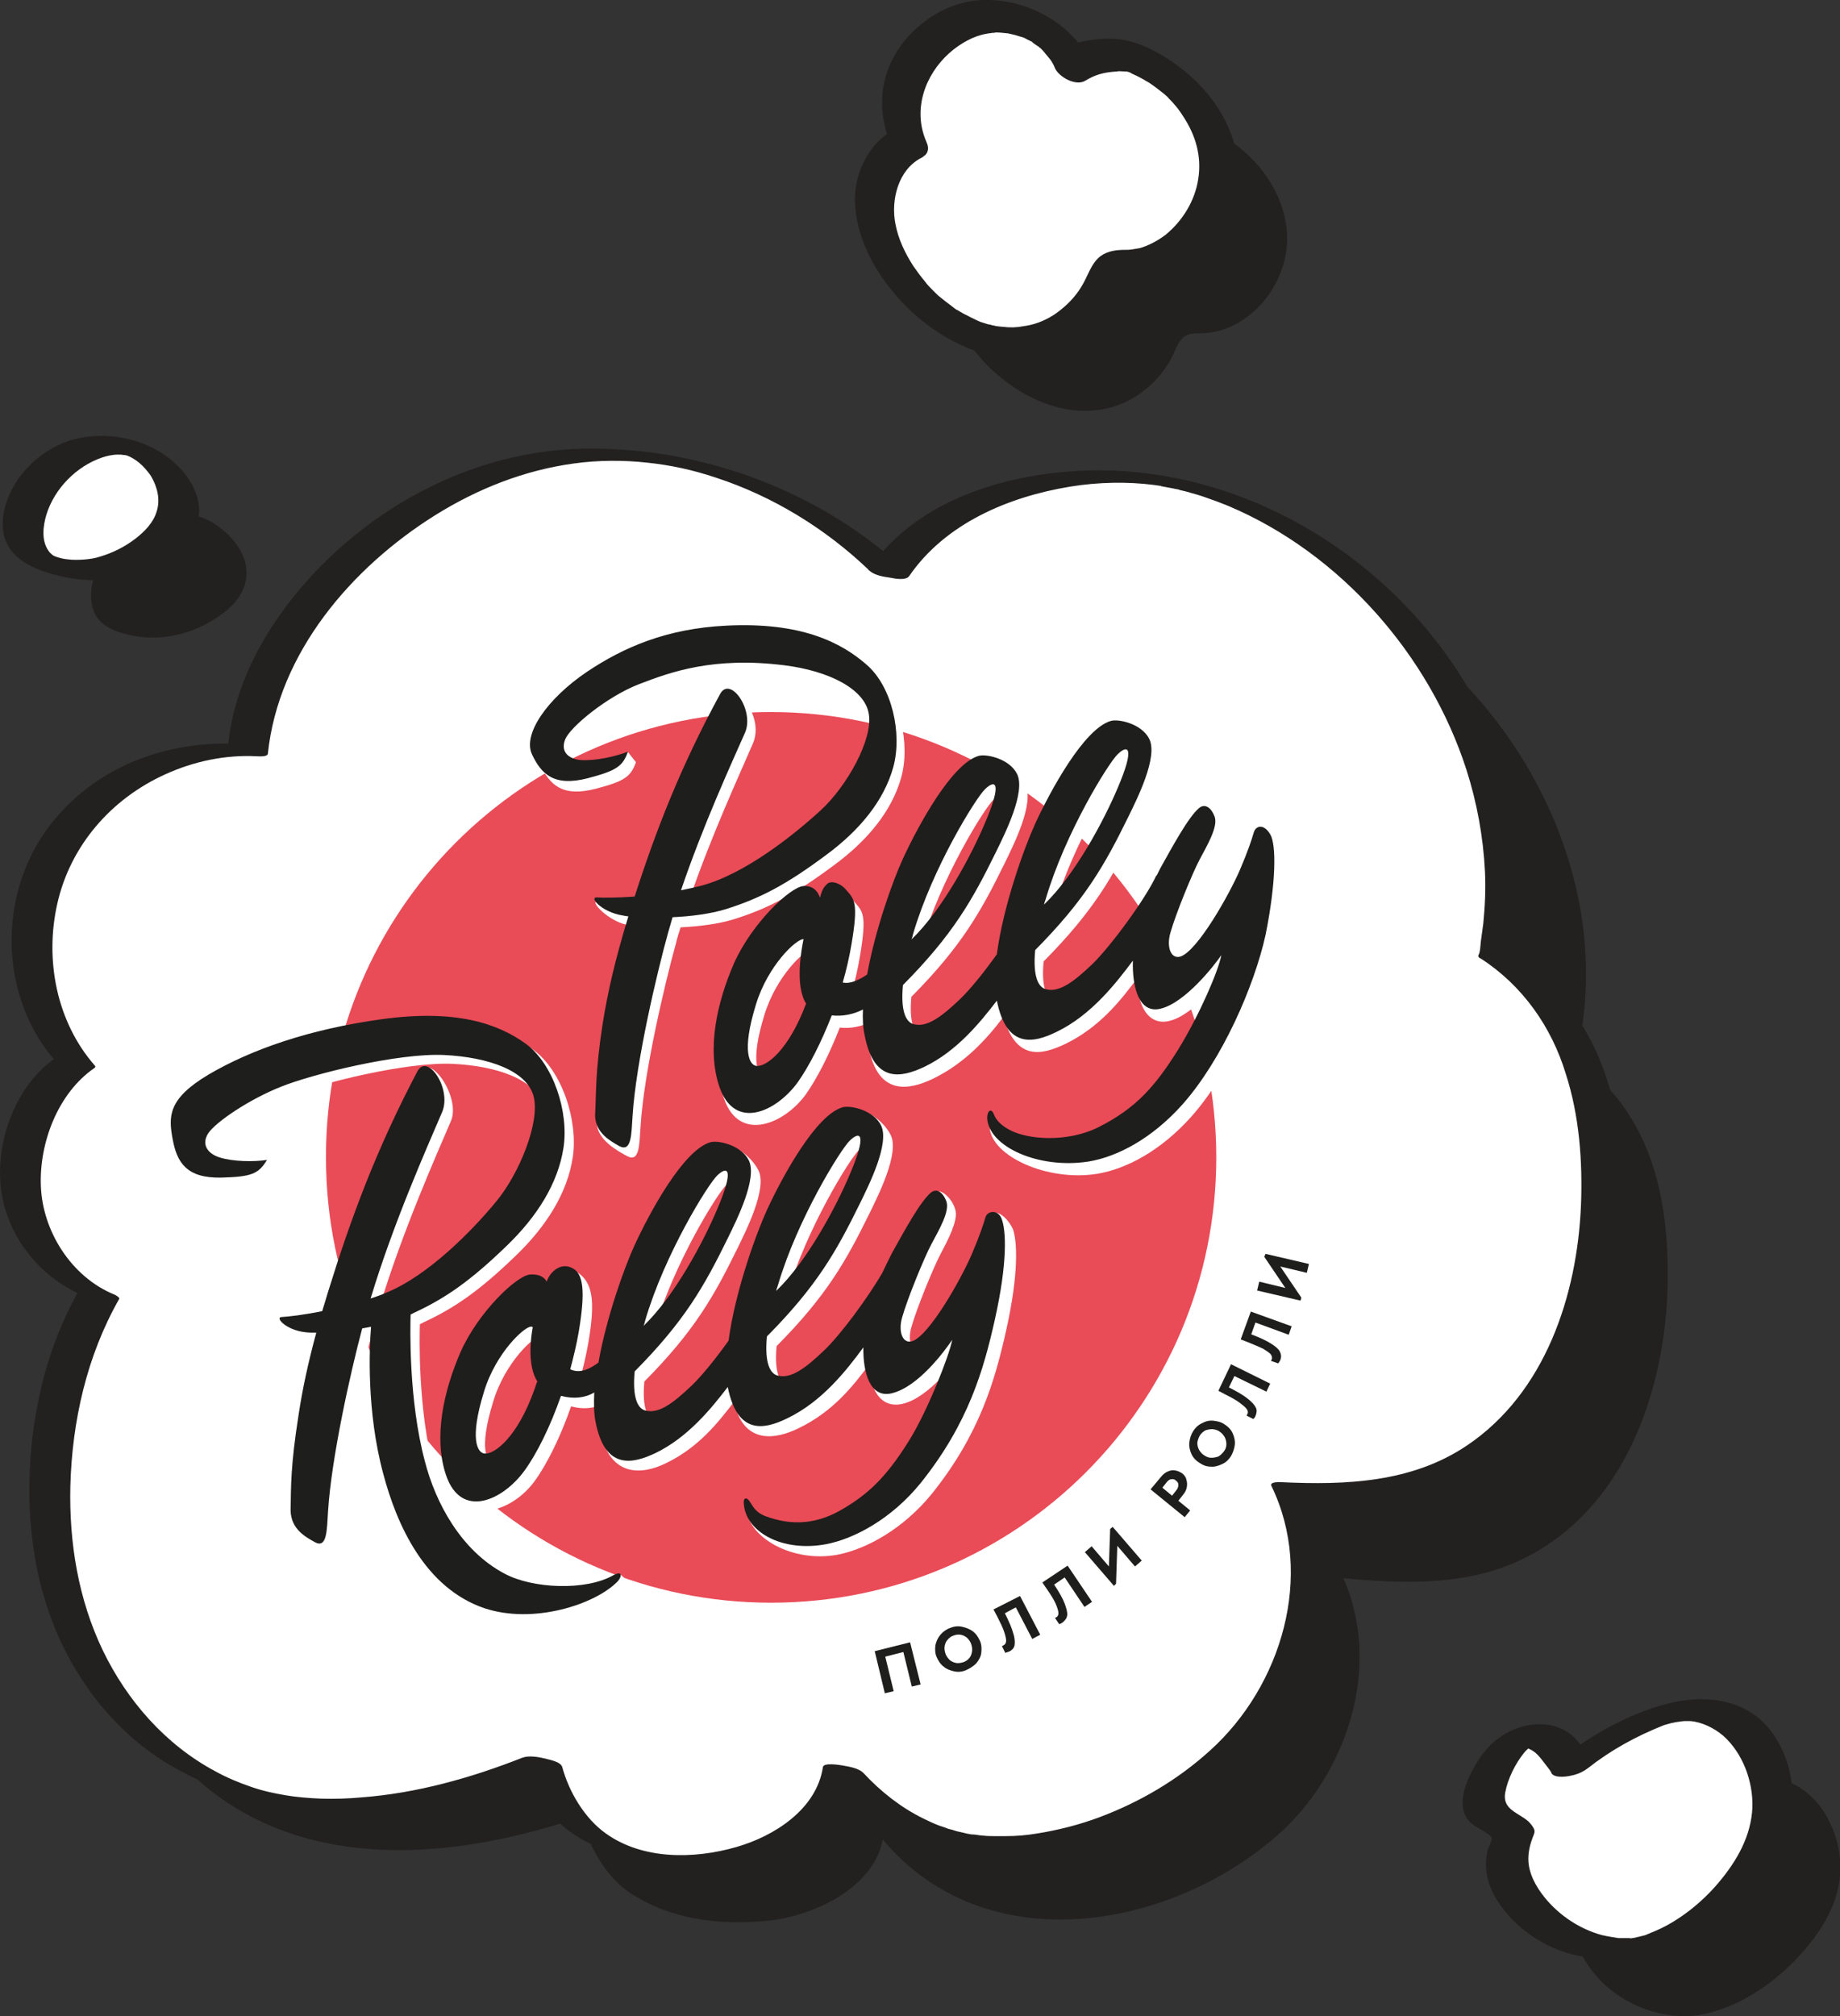 <?xml version="1.0" encoding="UTF-8"?> <!-- Generator: Adobe Illustrator 19.1.1, SVG Export Plug-In . SVG Version: 6.00 Build 0) --> <svg xmlns="http://www.w3.org/2000/svg" xmlns:xlink="http://www.w3.org/1999/xlink" id="Слой_1" x="0px" y="0px" width="436.9px" height="478.5px" viewBox="-79 181.4 436.9 478.5" style="enable-background:new -79 181.4 436.9 478.5;" xml:space="preserve"><rect x="-79" y="181.4" width="436.9" height="478.5" fill="#333333" stroke="none"/> <style type="text/css"> .st0{fill:#232020;} .st1{fill:#FFFFFF;} .st2{fill:#E94B57;} .st3{enable-background:new ;} .st4{fill:#1E1E1C;} </style> <g> <path class="st0" d="M310.1,616.5c0.2-0.1-3-4.1-3.3-4.4c-3-3.1-6.6-3.4-9.3-1.8c-3.8,2.2-6.2,7-7.7,11.5c-0.5,1.7-0.9,3.8,0.3,5.6 c1.5,2.2,5.3,3,6.3,5.4c-1.1,2.7-2,5.9-1.1,9.3c0.4,1.7,1.3,3.5,2.3,5c6.5,10.4,19.1,14.2,27.7,12.4c10.9-2.2,21.2-10.4,27.5-19.6 c2.9-4.3,5.2-9.4,5.2-15.4s-2.7-13.1-7.6-17.3c-6.5-5.6-14.4-4.3-20.6-1.9C322.5,608,316,611.7,310.1,616.5"></path> <path class="st0" d="M154.6,334.3c12-15.9,35.2-21.2,53.9-20.2c52.7,3,98,60.2,87.6,114.3c-0.1,0.3-0.9,4.5-1,4.4 c17.3,12.2,21.1,30.7,21.8,46.1c1.3,28.1-8.4,59.9-34.3,72.5c-13.2,6.5-28.3,5.9-42.6,4.6c9.4,21.4,0.5,46.9-15.8,61.1 c-25.5,22.3-69.1,30.1-93.6,0.9c-2.1,11.4-16.3,18.2-27.4,19.3c-11.2,1.1-22.9-0.2-32.7-6.7c-5.5-3.6-10-11.4-11.5-18 c-27.5,9.4-61.4,13.5-86.8-5.3C-43,596-52.3,577.1-54.3,557.8c-1.9-19.3,2.1-43.3,13.4-61c-9.6-4.4-16.6-14.7-17.3-25.6 S-53,447-44,441.5c-11.5-14.1-11.7-36.3-1.7-51.5c9.9-15.1,28.5-22.8,46.1-20.9c4.6-31.8,37.8-58.5,68-64.6 C98.7,298.6,132.8,311.2,154.6,334.3"></path> <path class="st0" d="M152.9,231.5c-5.3,2.7-8.2,8.9-8.1,14.8c0.1,5.9,2.7,11.6,6.1,16.4c7.8,11.1,22,19.3,34.9,15.1 c6-2,11.1-6.6,13.8-12.3c0.8-1.8,1.5-3.8,3.3-4.6c1-0.4,2.1-0.4,3.2-0.4c11.6-0.1,21.1-11.9,20.5-23.5 c-0.6-11.6-9.6-21.7-20.4-25.8c-3.8-1.4-10.8-0.3-14.2,1.9c-4.3-9.2-16.2-14.1-25.8-10.6C156.6,206.1,147,218.2,152.9,231.5"></path> <path class="st0" d="M-42.6,304.1c-5.1,1.7-9.8,5.5-12.7,11c-2,3.7-3,8.7-1,12.3c1.3,2.2,3.4,3.3,5.5,4c8.3,2.8,17.4,1.1,24.7-4.4 c2.7-2,5.3-5,5.6-8.8c0.4-4.6-2.6-8.6-5.7-11.1C-30.9,303.1-37,302.3-42.6,304.1"></path> <path class="st1" d="M294,600.4c0.2-0.1-3-4.1-3.3-4.4c-3-3.1-6.6-3.4-9.3-1.8c-3.8,2.2-6.2,7-7.7,11.5c-0.5,1.7-0.9,3.8,0.3,5.6 c1.5,2.2,5.3,3,6.3,5.4c-1.1,2.7-2,5.9-1.1,9.3c0.4,1.7,1.3,3.5,2.3,5c6.4,10.4,19.1,14.2,27.7,12.4c10.9-2.2,21.2-10.4,27.5-19.6 c2.9-4.3,5.2-9.4,5.2-15.4s-2.7-13.1-7.6-17.3c-6.5-5.6-14.4-4.3-20.6-1.9C306.4,591.9,299.9,595.6,294,600.4"></path> <path class="st0" d="M298.8,599.7c0.1-1-0.7-1.9-1.3-2.6c-0.7-0.9-1.4-1.9-2.2-2.8c-2.8-3.1-6.9-4.1-10.9-3.5 c-4.6,0.7-8.7,3.3-11.4,7c-2.2,3-4.5,7.3-4.7,11c-0.1,1.8,0.3,3.5,1.6,4.9c1.1,1.2,2.7,1.8,4.1,2.8c0.3,0.2,1.2,0.8,1.2,1.1 c0.1,0.6-0.7,2.1-0.9,2.7c-0.5,2-0.6,4.2-0.2,6.3c0.7,3.9,3.3,7.6,6,10.4c2.4,2.5,5.3,4.5,8.4,6.1c14.6,7.2,31.4,1.4,43.1-8.7 c6-5.2,11.6-11.8,13.9-19.5c2.3-7.5,0.9-15.7-3.6-22.1c-5.8-8.2-16-9.4-25.1-7c-9.6,2.5-18.8,7.9-26.5,14c-1.6,1.2-1,2.8,0.9,3.1 c2.3,0.4,5-0.4,6.8-1.8c5.6-4.4,11.5-7.6,18-10.2c1.4-0.5-0.6,0.2,0.3-0.1c0.4-0.1,0.7-0.2,1.1-0.3c0.3-0.1,0.6-0.2,0.9-0.2 c1.5-0.4-0.6,0.1,0.3-0.1c0.7-0.1,1.4-0.2,2.1-0.3c-0.7,0.1,0.2,0,0.2,0c0.5,0,1,0,1.5,0c2.6,0.2,5.6,1.6,7.8,3.5 c4.6,4.1,7.1,10.8,6.9,17c-0.3,6.8-3.7,12.7-8,17.8c-4,4.8-9.5,9.1-14.8,11.4c-0.8,0.3-1.6,0.7-2.4,1c0.7-0.2-0.1,0-0.2,0.1 c-0.4,0.1-0.8,0.2-1.2,0.3c-0.4,0.1-0.8,0.2-1.3,0.3c0.2,0,0.9-0.1,0.1,0c-0.2,0-0.5,0.1-0.7,0.1c-0.4,0.1-1.1,0.1-0.3,0 c-0.6,0-1.3,0-1.9,0c-0.3,0-0.5,0-0.8,0c0.7,0-0.2,0-0.3,0c-1.3-0.2-2.6-0.4-3.9-0.7c-5.2-1.4-10.1-4.6-13.6-8.9 c-2.1-2.6-3.9-5.8-3.9-9.2c0-1.7,0.4-3.4,1-5c0.3-0.8,0.7-1.4,0.3-2.2c-0.3-0.6-0.8-1.2-1.3-1.7c-2.4-2.1-6.2-2.8-5.5-6.8 c0.6-3.3,2.4-6.9,4.5-9.5c0.4-0.5,0.9-0.9,1.4-1.4c-0.3,0.3,0.7-0.2,0.1-0.1c-0.4,0-0.9,0.2-1.3,0.3c-0.6,0.1,0.6,0.2,0.1,0 c0.3,0.1,0.5,0.1,0.9,0.3c0.7,0.3,1.4,0.8,1.9,1.3c0.7,0.7,1.3,1.5,1.9,2.3c0.3,0.4,0.7,0.9,1,1.3c0.1,0.2,0.3,0.4,0.4,0.6 c0.4,0.5,0-0.1,0-0.5C288.7,604.6,298.4,602.8,298.8,599.7"></path> <path class="st1" d="M132.1,317.2c11.3-16.5,34.2-22.9,52.9-22.7c52.7,0.5,100.7,55.6,92.8,110c0,0.3-0.7,4.5-0.8,4.5 c17.9,11.4,22.5,29.7,23.9,45.1c2.6,28-5.6,60.2-30.9,74c-12.9,7.1-28,7.2-42.3,6.5c10.4,20.9,2.7,46.8-12.9,61.8 c-24.4,23.4-67.6,33.3-93.4,5.3c-1.6,11.5-15.4,18.9-26.5,20.6S72,623.1,62,617.2c-5.6-3.4-10.5-10.9-12.3-17.4 c-27,10.7-60.7,16.4-87-1.2c-15.7-10.6-25.9-29-28.8-48.2c-2.8-19.2,0.1-43.4,10.6-61.5c-9.8-4-17.2-13.9-18.4-24.8 s4-24.5,12.8-30.3c-12.2-13.6-13.4-35.8-4.2-51.4s27.4-24.1,45.1-23c3.1-32,35-60.2,64.9-67.7S109.3,295.1,132.1,317.2"></path> <path class="st0" d="M303.6,441.2c-3.3-12.9-10.4-24.1-21.5-31.5c0.3-0.7,0.3-1.9,0.4-2.6c0.2-1.4,0.4-2.8,0.6-4.3 c0.4-3.8,0.6-7.7,0.5-11.5c-0.2-7.6-1.4-15.2-3.5-22.5c-4.3-14.8-12-28.6-22.1-40.1c-20.9-23.8-52.5-38.2-84.3-35.3 c-15.7,1.4-32.3,6.8-43,18.8c-19.9-16.1-45.8-24.8-71.3-24.3c-25.8,0.5-50.5,13.6-67.1,33.2c-8.9,10.5-15.6,23-17.1,36.8 c-14-0.2-28.1,4.6-38.1,14.6c-10.5,10.2-15,24.9-12.8,39.2c1.2,7.7,4.4,15.2,9.5,21.1c-8.9,6.3-13.5,18.7-12.7,29.3 c0.8,11.3,8.2,21.4,18.3,26.2c-7.1,12.7-10.6,27.2-11.3,41.7c-0.7,14.1,1.4,28.3,7.4,41.2c6,12.7,15.5,23.6,27.9,30.3 c13.5,7.4,29.2,10.2,44.6,9.8c13.2-0.3,26.1-3.2,38.5-7.5c2,4.3,4.8,8.3,8.5,11.3c5.8,4.8,13.9,7.2,21.2,8.4 c13.1,2.2,28.1,1.3,39.5-6.2c3.6-2.4,6.8-5.5,8.7-9.3c16.3,11.9,38.5,14.8,57.9,9.9c22.1-5.5,43.1-20.3,51.3-42.1 c4.8-12.8,5-27.1-0.7-39.6c13.5,0.5,27.6,0.1,40-6c10.2-5,18.2-13.5,23.6-23.4c5.5-10.1,8.4-21.5,9.4-32.9 C306.9,463.1,306.3,451.8,303.6,441.2 M296.4,467.4c-0.9,21.5-8.5,44.6-27.1,57.1c-13.1,8.8-28.7,9.4-43.9,8.7 c-0.5,0-3-0.2-2.5,0.9c10.3,21.2,2.4,47.5-14.6,62.8c-7.6,6.9-16.6,12.2-26.2,15.8c-4.8,1.8-9.9,3.1-15,3.9 c-2.4,0.4-4.8,0.6-7.2,0.6c-1.1,0-1.9,0-3.1,0c-1.3,0-2.4-0.1-3.2-0.2c-0.6-0.1-1.3-0.2-1.9-0.2c0,0-1.3-0.2-1.5-0.3 c-0.2,0-0.3-0.1-0.4-0.1c0.3,0.1-0.8-0.2-0.9-0.2c-0.6-0.1-1.2-0.3-1.8-0.5c-0.1,0-0.3-0.1-0.4-0.1c-0.4-0.1-0.8-0.2-1.2-0.4 c-0.5-0.2-1.3-0.4-1.5-0.5c-1.3-0.5-2.6-1.1-3.8-1.7c-5.3-2.6-10.1-6.4-14.1-10.7c-1.2-1.3-3.6-1.6-5.2-1.9 c-0.7-0.1-4.3-0.7-4.5,0.4c-1.5,10-11.5,16.4-20.6,19c-10.1,2.9-22.2,3-30.9-3.2c-5.1-3.6-8.8-9.9-10.4-15.8c-0.4-1.3-3-1.7-4-2 c-1.7-0.4-3.9-0.8-5.5-0.2c-12.2,4.8-25,8.4-38.1,9.4c-3.2,0.3-6.5,0.4-9.7,0.3c-2.8-0.1-6.2-0.4-8.4-0.8c-2.9-0.5-5.3-1-8.2-2 s-5.8-2.2-8.5-3.7c-11.8-6.3-20.9-16.7-26.7-28.7c-5.8-12.1-8-25.5-7.7-38.9c0.4-15.4,3.9-31,11.6-44.5c0.2-0.4-1.2-1.1-1.3-1.1 c-10.1-4.2-16.9-15-17.3-25.7c-0.4-10.2,4-22,12.7-28c0.3-0.2,0.3-0.4,0.1-0.6c-9.1-10.4-11.9-25.1-8.9-38.4 c3.1-13.8,12.8-24.9,25.6-30.7c6.8-3.1,14.3-4.7,21.8-4.3c0.4,0,2.5,0.2,2.6-0.6c2.5-24,19.9-44.2,39.7-56.6 c10.1-6.3,21.2-10.7,33-12.3c5.7-0.8,11.8-0.8,17.3-0.2c5.7,0.6,10.8,1.7,16.5,3.6c13.4,4.4,25.8,12,36,21.7 c0.1,0.2,0.4,0.4,0.8,0.7c1.2,0.8,2.9,1.1,4.4,1.3c1.4,0.3,3.9,0.7,4.6-0.4c8.6-12.5,23.6-18.8,38.2-21.2 c6.7-1.1,13.7-1.2,19.9-0.4c0.5,0.1,0.9,0.1,1.4,0.2c0.1,0,0.3,0,0.3,0.1c0.9,0.2,1.8,0.3,2.7,0.5c0.3,0.1,0.6,0.1,1,0.2 c0.1,0,0.6,0.1,0.7,0.2c0.9,0.2,1.8,0.4,2.7,0.7c1.2,0.3,2.8,0.8,4.4,1.4c1.5,0.5,3,1.1,4.5,1.7c26.5,11.2,47.7,35.3,56.5,62.6 c2.5,7.8,4,16,4.4,24.2c0.2,4.1,0,8.2-0.4,12.3c-0.2,1.5-0.4,3-0.6,4.4c-0.1,0.9-0.1,2.4-0.6,3.2c0,0.3,0.2,0.6,0.6,0.7 c9.9,6.4,16.8,16.2,20.2,27.4C296,446.2,296.8,457,296.4,467.4"></path> <path class="st1" d="M136.8,215.4c-5.3,2.7-8.2,8.9-8.1,14.8c0.1,5.9,2.7,11.6,6.1,16.4c7.8,11.1,22,19.3,34.9,15.1 c6-2,11.1-6.6,13.8-12.3c0.8-1.8,1.5-3.8,3.3-4.6c1-0.4,2.1-0.4,3.2-0.4c11.6-0.1,21.1-11.9,20.5-23.5 c-0.6-11.6-9.6-21.7-20.4-25.8c-3.8-1.4-10.8-0.3-14.2,1.9c-4.4-9.3-16.3-14.2-25.9-10.6C140.5,190,130.9,202.1,136.8,215.4"></path> <path class="st0" d="M211.9,210c-3.6-7.1-9.9-12.9-17-16.6c-3.8-2-7.5-3-11.8-2.8c-2,0.1-4.1,0.4-6.1,0.9 c-5.4-6.6-14.2-10.4-22.8-10.1c-9.6,0.4-18.7,7.3-22.2,16.1c-2,5.2-2,10.5-0.4,15.7c-4.9,3.6-7.7,9.7-7.6,15.9 c0.2,8.1,4.1,15.7,9.3,21.9c9.2,11,24.5,18.9,39,14.4c6.6-2,12.4-7.1,15.4-13.3c0.5-1.1,1-2.9,1.9-3.5c0.4-0.3,0.1-0.3,0.8-0.3 c0.9,0,2,0,3.1-0.1c3.2-0.3,6.4-1.4,9.1-3c5.8-3.5,9.9-9,11.8-15.5C216.1,223.1,215,216.1,211.9,210 M189.6,198.7 C189.4,198.6,189,198.4,189.6,198.7 M205.5,224c-0.8,5.1-3.7,9.8-7.7,13.1c-1.8,1.4-4.3,2.7-6.2,3.2c-0.6,0.1-1.2,0.2-1.8,0.3 c-1,0.1-0.6,0.1-1.5,0.1c-2.1,0-4.2,0.2-6,1.5c-2.3,1.8-3,4.8-4.5,7.2c-1.5,2.5-3.5,4.5-5.8,6.2c-2.2,1.6-4.8,2.7-7.2,3.1 c-0.6,0.1-1.3,0.2-1.9,0.3c-0.1,0-1.3,0.1-1.3,0.1c-0.7,0-1.4,0-2.1-0.1c-0.4,0-0.8-0.1-1.2-0.1c-0.1,0-0.5-0.1-0.8-0.1 c-0.2-0.1-1-0.2-0.9-0.2c-0.3-0.1-0.6-0.2-0.9-0.2c-0.6-0.2-1.3-0.4-1.9-0.6c-0.2-0.1-0.5-0.2-0.7-0.3c-0.1-0.1-0.3-0.1-0.4-0.2 c-0.8-0.4-1.5-0.7-2.2-1.1c-0.7-0.3-1.3-0.7-2-1.1c-0.1-0.1-0.1-0.1-0.2-0.1c-0.1,0-0.1-0.1-0.2-0.1c-0.3-0.2-0.6-0.4-0.8-0.6 c-1.2-0.9-2.4-1.8-3.6-2.8c-0.2-0.2-0.4-0.4-0.6-0.6c-0.1-0.1-0.7-0.7-0.7-0.7c-0.6-0.6-1.2-1.2-1.7-1.9c-1-1.2-1.9-2.4-2.8-3.7 c-2-3.1-3.6-6.4-4.3-10.1c-1.1-5.7,0.7-12.8,6.1-15.6c0.1,0,0.1-0.1,0.2-0.1c0.2-0.1,0.3-0.2,0.4-0.3c0.1-0.1,0.2-0.2,0.3-0.2 l0.1-0.1c0.8-0.8,0.8-1.9,0.4-2.8c-0.1-0.2-0.1-0.3-0.2-0.5c-3.2-7.5-0.3-15.7,5.5-20.9c2.6-2.3,5.8-4.1,8.9-4.6 c0.4-0.1,0.9-0.1,1.3-0.2c0.1,0,0.7,0,0.8-0.1c0.9,0,1.8,0.1,2.7,0.2c0.2,0,0.3,0,0.5,0.1c0,0,0,0,0.1,0c0.4,0.1,0.9,0.2,1.3,0.3 c0.4,0.1,0.9,0.3,1.3,0.4c0.1,0,0.3,0.1,0.4,0.1c0.1,0,0.1,0.1,0.3,0.1c0.5,0.2,0.9,0.5,1.4,0.7c0.2,0.1,0.4,0.2,0.6,0.3 c0.1,0,0.1,0,0.1,0.1c0,0,0,0,0.1,0.1c0.4,0.3,0.8,0.6,1.3,0.9c0.2,0.1,0.3,0.3,0.5,0.4c0,0,0.3,0.2,0.4,0.4 c0.1,0.1,0.2,0.1,0.2,0.2c0.2,0.2,0.4,0.4,0.6,0.7c0.3,0.4,0.7,0.8,1,1.2c0,0.1,0.1,0.1,0.1,0.1c0.1,0.2,0.3,0.4,0.4,0.6 c0.3,0.5,0.6,1,0.8,1.6c1,2.1,5,4.4,7.3,2.9c2.3-1.4,4.3-1.9,6.9-2.1c0.3,0,0.6,0,0.8-0.1c0.1,0,0.3,0,0.3,0c0.6,0,1.3,0.1,1.9,0.1 c0.3,0.1,0.6,0.2,0.8,0.3c0,0,0.1,0,0.1,0.1c0.4,0.2,0.9,0.4,1.3,0.6c0.6,0.3,1.2,0.6,1.7,0.9c0.1,0.1,1,0.6,1.2,0.7 c1.2,0.8,2.4,1.7,3.5,2.6c0.2,0.2,0.5,0.4,0.7,0.6c0.1,0.1,0.1,0.1,0.1,0.1c0.1,0.1,0.1,0.1,0.2,0.2c0.4,0.5,0.9,0.9,1.3,1.4 c1,1.1,1.7,2.1,2.2,2.9C204.9,213.4,206.4,218.5,205.5,224"></path> <path class="st1" d="M-58.7,288c-5.1,1.7-9.8,5.5-12.7,11c-2,3.7-3,8.7-1,12.3c1.3,2.2,3.4,3.3,5.5,4c8.3,2.8,17.4,1.1,24.7-4.4 c2.7-2,5.3-5,5.6-8.8c0.4-4.6-2.6-8.6-5.7-11.1C-47,287-53.1,286.2-58.7,288"></path> <path class="st0" d="M-34.7,294.4c-6.2-8.4-18.2-11.4-27.9-8.4c-7.1,2.4-13.2,8.4-15.2,15.7c-1,3.7-0.8,7.9,1.9,10.9 c3.2,3.5,8.4,5,12.9,5.9c8.3,1.6,17,0,24-4.8c3-2,5.8-4.8,6.9-8.3C-31,301.5-32.4,297.5-34.7,294.4 M-41.8,302.8 c-0.8,2.7-2.9,4.8-5.1,6.5c-2.5,1.9-5.3,3.3-8.3,4.2c-1.2,0.4-2.5,0.6-3.8,0.7c-1.1,0.1-2.9,0.1-3.5,0c-1.3-0.1-2.1-0.3-3-0.6 c-0.1,0-0.6-0.2-0.7-0.3h-0.1c0,0-0.1,0-0.1-0.1c-0.3-0.2-0.8-0.6-1.1-1.1c-1.7-2.4-1.3-5.8-0.5-8.5c1.9-6.2,7.1-11.5,13.2-13.6 c1.2-0.4,2.5-0.7,3.8-0.7c0.8,0,0.8,0,1.4,0.1c0,0,0.1,0,0.2,0c0.2,0,0.3,0.1,0.5,0.1c0.9,0.3,1.9,0.9,2.9,1.7c1.1,0.9,2,2,2.8,3.1 C-41.6,297-40.9,300-41.8,302.8"></path> <path class="st2" d="M209.8,456.1c0,58.4-47.3,105.7-105.7,105.7S-1.6,514.5-1.6,456.1C-1.7,397.7,45.6,350.4,104,350.4 S209.8,397.7,209.8,456.1"></path> <g class="st3"> <path class="st4" d="M128.7,573.3l8.4-2.1l2.5,10l-2.1,0.5l-2-8.2l-4.3,1.1l2,8.2l-2.1,0.5L128.7,573.3z"></path> </g> <g class="st3"> <path class="st4" d="M150.4,577.8c-0.9,0.4-1.9,0.5-2.8,0.3s-1.8-0.5-2.5-1.1c-0.8-0.6-1.3-1.4-1.7-2.3c-0.4-0.9-0.4-1.9-0.3-2.8 c0.2-0.9,0.6-1.8,1.2-2.5c0.6-0.7,1.4-1.3,2.3-1.6c0.9-0.4,1.9-0.5,2.8-0.3s1.8,0.5,2.6,1.1c0.8,0.6,1.3,1.4,1.7,2.3 c0.4,0.9,0.4,1.9,0.3,2.8s-0.6,1.8-1.2,2.5C152.1,576.9,151.3,577.4,150.4,577.8z M151.1,575c0.4-0.4,0.6-1,0.7-1.6 c0.1-0.6,0-1.2-0.2-1.8c-0.2-0.6-0.6-1.1-1-1.5c-0.5-0.4-1-0.6-1.5-0.7c-0.6-0.1-1.2,0-1.7,0.2c-0.6,0.2-1.1,0.6-1.4,1 c-0.4,0.4-0.6,1-0.7,1.5c-0.1,0.6,0,1.2,0.2,1.8c0.2,0.6,0.6,1.1,1,1.5c0.5,0.4,1,0.6,1.5,0.7s1.2,0,1.8-0.2 C150.3,575.7,150.8,575.4,151.1,575z"></path> </g> <g class="st3"> <path class="st4" d="M163.2,560.2l4.8,9.2l-1.9,1l-3.9-7.5l-2.6,1.4c1,2,1.7,3.6,2,4.8c0.4,1.2,0.4,2.2,0.3,2.8s-0.6,1.2-1.3,1.5 c-0.3,0.1-0.6,0.2-0.9,0.3l-0.8-1.6c0.1,0,0.2-0.1,0.4-0.2c0.4-0.2,0.6-0.6,0.6-1.1c0-0.5-0.2-1.3-0.5-2.2s-0.9-2.1-1.6-3.5 l-0.9-1.7L163.2,560.2z"></path> </g> <g class="st3"> <path class="st4" d="M174.5,553l5.8,8.6l-1.8,1.2l-4.7-7l-2.5,1.7c1.2,1.8,2.1,3.4,2.5,4.5s0.7,2.1,0.6,2.8 c-0.1,0.7-0.5,1.2-1.1,1.7c-0.3,0.2-0.5,0.3-0.8,0.4l-1-1.5c0.1,0,0.2-0.1,0.4-0.2c0.3-0.2,0.5-0.6,0.4-1.2s-0.3-1.2-0.7-2.1 c-0.4-0.9-1.1-2-2-3.3l-1.1-1.6L174.5,553z"></path> </g> <g class="st3"> <path class="st4" d="M185.2,543.8l6.9,8l-1.6,1.4l-4.2-4.9l-0.3,9l-0.5,0.5l-6.9-8l1.6-1.4l4.1,4.8l0.3-8.9L185.2,543.8z"></path> </g> <g class="st3"> <path class="st4" d="M194.2,534.9l2.5-3c0.5-0.6,1-1,1.5-1.2c0.6-0.3,1.2-0.4,1.8-0.3s1.1,0.3,1.7,0.7c0.5,0.4,0.9,0.9,1,1.5 c0.2,0.6,0.2,1.2,0.1,1.8s-0.4,1.2-0.9,1.8l-1.1,1.4l2.8,2.3l-1.3,1.6L194.2,534.9z M200.4,535c0.3-0.4,0.4-0.8,0.4-1.2 c0-0.4-0.2-0.7-0.6-1c-0.3-0.3-0.7-0.4-1.1-0.3c-0.4,0-0.7,0.3-1,0.6l-1.1,1.4l2.3,1.9L200.4,535z"></path> </g> <g class="st3"> <path class="st4" d="M213.3,527c-0.5,0.8-1.2,1.5-2.1,1.9s-1.8,0.7-2.7,0.6c-1,0-1.8-0.3-2.7-0.9c-0.8-0.5-1.5-1.2-1.9-2.1 s-0.6-1.8-0.5-2.7c0.1-1,0.4-1.9,0.9-2.7s1.2-1.5,2.1-1.9c0.9-0.5,1.8-0.7,2.7-0.6s1.9,0.3,2.7,0.9c0.8,0.5,1.5,1.2,1.9,2.1 c0.4,0.9,0.6,1.8,0.5,2.7C214.1,525.2,213.8,526.1,213.3,527z M212.2,524.2c0-0.6-0.1-1.1-0.4-1.7c-0.3-0.5-0.7-1-1.2-1.3 c-0.5-0.4-1.1-0.5-1.7-0.6c-0.6,0-1.1,0.1-1.7,0.3c-0.5,0.3-1,0.7-1.3,1.2c-0.3,0.5-0.5,1.1-0.6,1.7c0,0.6,0.1,1.1,0.4,1.7 c0.3,0.5,0.7,1,1.2,1.3c0.6,0.4,1.1,0.6,1.7,0.6c0.6,0,1.1-0.1,1.7-0.3c0.5-0.3,0.9-0.7,1.3-1.2 C212,525.4,212.2,524.8,212.2,524.2z"></path> </g> <g class="st3"> <path class="st4" d="M213.3,505.2l9.3,4.6l-0.9,1.9l-7.6-3.7l-1.3,2.7c2,1,3.5,1.9,4.5,2.7c1,0.8,1.6,1.5,1.9,2.1 c0.3,0.6,0.2,1.3-0.1,2c-0.1,0.3-0.3,0.5-0.5,0.7l-1.6-0.8c0,0,0.1-0.2,0.2-0.4c0.2-0.4,0.1-0.8-0.2-1.2c-0.3-0.4-0.9-0.9-1.7-1.5 s-1.9-1.2-3.3-1.9l-1.7-0.9L213.3,505.2z"></path> </g> <g class="st3"> <path class="st4" d="M218,492.7l9.7,3.5l-0.7,2l-7.9-2.9l-1,2.8c2.1,0.8,3.6,1.5,4.7,2.2c1.1,0.7,1.8,1.3,2.1,1.9 c0.3,0.6,0.4,1.3,0.1,2c-0.1,0.3-0.3,0.5-0.5,0.8l-1.7-0.6c0-0.1,0.1-0.2,0.2-0.4c0.1-0.4,0-0.8-0.3-1.2c-0.4-0.4-1-0.8-1.8-1.3 c-0.9-0.4-2-0.9-3.5-1.5l-1.8-0.7L218,492.7z"></path> </g> <g class="st3"> <path class="st4" d="M221.5,479l10.3,2.4l-0.5,2.1L225,482l5,7.4l-0.2,0.7l-10.3-2.4l0.5-2.1l6.2,1.5l-5-7.4L221.5,479z"></path> </g> <path class="st4" d="M22.4,495.8l-4.5-0.5L22.4,495.8z"></path> <path class="st1" d="M68.2,555c-6.5,3.7-18.4,5.8-25.2,2.2c-10.4-5.5-16.4-16.9-18.9-26.6c-3.9-14.6-3.5-31.8-3.4-34.9 c0.1,0,0.1-0.1,0.2-0.1c0.3-0.1,0.5-0.3,0.8-0.4h0.2l0,0h-0.2c7.5-3.5,13.3-7.6,21.7-15.7c7.3-7,12.3-14.9,13.6-23.4 s-2.4-20.6-9.6-25.7c-6.7-4.8-16-7.2-33.5-4.9c-17.5,2.4-31.2,7.3-41.1,13.1c-9.8,5.8-10.9,9.8-9.9,15.3c1,5.4,4.4,9.4,12.8,9.2 c7.2-0.2,8.8-0.9,10.8-4.2c-0.6-0.6-1.3-1.3-2.2-2.2c-2.8,0.1-6.8,2.3-9.1,1.6c-2.8-0.9-4.4-3.1-2.6-5.8c1.9-2.7,9.7-8,17.3-11.1 c7.5-3,27.7-8,38.6-7.5c10.5,0.5,19.7,3.7,21.3,9.8c1.6,6.1-3.4,18.4-8.9,25c-5.5,6.7-16.2,17.7-26.3,21.7 c-1.1,0.5-2.3,0.9-3.5,1.3c5.4-17.9,13.2-35.4,17-44.3c2.3-5.5-4.9-16.1-7.3-11.6C11,454.4,6.4,472.7,1,490.1 c-0.5,1.6-0.9,3.1-1.4,4.6c-4.4,0.9-10.3-0.8-12.1-0.7c-1.5,0.1,0.8,5,8.1,5.7c0.7,0.1,1.6,0.1,2.6,0.1c-2,7.4-3.3,13.5-4.2,19.5 c-1.9,12-3.6,15.8-3.7,21.7c0.1,4.5,5.3,7.3,7.5,8.5c3,1.7,2.9-2.9,3.2-7.4c0.8-12.6,5.3-32.8,8.1-43.3c0.7-0.1,1.4-0.3,2.1-0.4 c-0.4,5-1.1,20.1,2.9,34.9c3.2,12.1,9.9,27.1,24,31.9c11.7,3.9,26.3-0.9,31.6-6.3c0.5-0.5,0.9-1.3,0.8-1.7 C70.5,557,69.5,556.2,68.2,555"></path> <path class="st1" d="M156.7,469.9c-0.5,1.7-0.8,6.9-2.8,11.6c-2.7,6.2-10,19-14,20.5c-2.3,0.8-3.5-2.1-2.5-5.6 c1.3-4.6,5.3-14.3,6.9-17.3c1.8-3.4,4.1-7.8,3.6-10.3c-0.6-2.8-3.5-5.5-4.9-4.4c-2.5,2.1-5.1,11.5-7.9,16.7c-0.7,1.4-1.5,3-2.3,4.7 c-3.4,5.9-9.9,14.7-13.8,18.4c-4.5,4.3-7.9,6.8-11,6c-1.8-0.4-3.2-2.9-2.6-9.3c11.9-12,16.5-20.2,22.1-31.6 c2.1-4.3,7.1-14.2,5-18.5c-1.8-3.6-6.2-6.3-8.1-5.7c-6.4,1.8-15.4,18.1-19,25.9c-2.6,5.7-7.6,19.5-9.1,31c-3,4.2-6.3,8.3-8.7,10.6 c-4.5,4.3-7.9,6.8-11,6c-1.8-0.4-3.2-2.9-2.6-9.3c11.9-12,16.5-20.2,22.1-31.6c2.1-4.3,7.1-14.2,5-18.5c-1.8-3.6-6.3-6.5-8.2-5.9 c-6.4,1.8-15.3,18.3-18.9,26.1c-2.4,5.2-6.7,17.1-8.6,27.9c-2,1.5-4.4,2.7-6.7,1.6c0.8-3,1.5-5.9,2-8.8c1.7-10,1.1-14.5-2.9-16.9 c-2.8-1.7-3.8,2.6-4.6,4.9c0,0-0.7-1.9-3.9-1.7c-3.2,0.2-12.3,8.9-16.5,18.3c-4.1,9.4-7.7,19.9-4.7,28.8 c3.6,10.6,14.7,6.5,19.8-0.5c3-4.1,6.2-10.6,8.7-17.8c3,0.8,5.7,0.5,7.9-0.8c-0.1,2.5-1.4,4.4-1,6.4c2.2,11.5,10.1,10.6,15.6,7.9 c7.7-3.7,12.3-9.5,16.2-14.6c2.2,10.2,9.8,9,15.3,6.3c8.3-4,13-10.1,16.9-15.3c-0.1,6,2.6,10.7,7.8,9.5 c6.4-1.5,12.7-10.2,14.4-12.7c-0.7,3.8-6,17.2-10.3,24c-5.7,9.2-10.2,12.9-15.6,16.1c-6,3.6-12,4.2-18.6,1.7 c-2-0.8-3.5-1.8-4.3-3.1c-0.8-1.3-2.7-2.3-2.6-1.1c0.3,6.8,10.9,12.9,21.6,10.9c6.7-1.3,15.5-6,22.4-14.5 c11.4-14.2,15-27.1,17.6-38.7c3.1-13.8,2.6-21.4,1.6-24.1C160.1,470.1,157.2,468.2,156.7,469.9 M107.9,488.7 c4.6-15.7,14.9-32.3,17.1-34.4c2.5-2.4,4.1-1.6,0,8c-3.3,7.8-10.1,20.6-17.5,27.7C107.7,489.6,107.8,489.2,107.9,488.7 M76.4,497 c4.6-15.7,14.9-32.3,17.1-34.4c2.5-2.4,4.1-1.6,0,8c-3.3,7.8-10.1,20.6-17.5,27.7C76.2,497.9,76.3,497.5,76.4,497 M50.2,513.2 c-4.1,11.7-9.6,15.7-11.9,15.5c-1.7-0.1-3.7-3.3-0.2-14.6c2.8-9.4,10-16,11.4-15.5c0,0,0.1,0,0.2,0.1c-0.5,2.6-1.3,9.2,1.1,12.9 C50.6,512,50.4,512.6,50.2,513.2"></path> <path class="st1" d="M224.5,382c-1.5-2.5-4.1-4.6-4.5-2.9c-0.5,1.7-0.7,6.8-2.7,11.4c-2.7,6.2-10,19-14,20.5 c-2.3,0.8-3.5-2.1-2.5-5.6c1.3-4.6,5.3-14.3,6.9-17.3c1.8-3.4,4.5-7.9,3.6-10.3c-0.8-2.1-3.3-5.2-4.6-4c-2.5,2.1-5.4,11.2-8.2,16.4 c-0.3,0.6-0.6,1.2-0.9,1.8c0-0.1,0-0.2,0-0.2c-2.5,5.5-10.7,16.7-15.2,21.1c-4.5,4.3-7.9,6.8-11,6c-1.8-0.4-3.2-2.9-2.6-9.3 c11.9-12,16.5-20.2,22.1-31.6c2.1-4.3,7.1-14.2,5-18.5c-1.8-3.6-6.5-6.4-8.5-5.8c-6.4,1.8-15.1,18.2-18.6,26 c-2.6,5.7-7.6,19.5-9.1,31c-3,4.2-6.3,8.3-8.7,10.6c-4.5,4.3-7.9,6.8-11,6c-1.8-0.4-3.2-2.9-2.6-9.3c11.9-12,16.5-20.2,22.1-31.6 c2.1-4.3,7.1-14.2,5-18.5c-1.8-3.6-6.5-6.4-8.4-5.8c-6.4,1.8-15.1,18.2-18.7,26c-2.4,5.2-6.6,16.9-8.5,27.5 c-1.8,1.2-3.9,2.2-5.8,1.9c0.9-3.1,1.6-6.2,2.1-9.2c1.7-10,0.6-10.6-1.3-12.8c-1.3-1.6-3.9-4.2-4.9-3.3c-0.8,0.8-2.9,3.7-3.8,5.4 c0.4-1.1,0.8-3.1-1.5-3c-3.2,0.2-12.3,8.9-16.5,18.3c-4.1,9.4-7.3,20.3-4.3,29.2c3.6,10.6,14.3,6.1,19.4-0.9 c2.7-3.8,5.6-9.5,8.1-15.9c2.6,0.3,5.3-0.3,7.4-1.4c-0.1,2.2-0.8,4.4-0.5,6.2c2.2,11.5,9.6,10,15.1,7.4c7.7-3.7,13-9.6,16.9-14.8 c2.9,10.6,9.1,9.1,14.6,6.5c8.3-4,13.3-10.5,17.2-15.7c-0.2,6.2,2.4,11.5,7.6,10.2c5.8-1.4,12.7-10.2,14.4-12.7 c-0.7,3.8-5.3,14.4-10.3,22.5c-5.4,8.6-9.9,13.8-18.8,18.3c-7.8,3.9-17.5,2.9-21.5,0.5c-1.4-0.8-4-2-4.6-3.5 c-0.6-1.6-1.9-1.7-1.9,0.2c0.4,6.8,13.7,12.9,25.5,11c6.8-1.1,15.1-5.4,22.4-13.6c9.4-10.6,17-28,19.7-40.2 C225.9,393.4,226.1,384.5,224.5,382 M171.2,397.3c4.6-15.7,14.9-32.3,17.1-34.4c2.5-2.4,4.1-1.6,0,8c-3.3,7.8-10.1,20.6-17.5,27.7 C171,398.2,171.1,397.8,171.2,397.3 M139.8,405.6c4.6-15.7,14.9-32.3,17.1-34.4c2.5-2.4,4.1-1.6,0,8c-3.3,7.8-10.1,20.6-17.5,27.7 C139.5,406.5,139.6,406.1,139.8,405.6 M102.7,436.9c-1.7-0.1-3.7-3.3-0.2-14.6c2.8-9.2,9.6-15.6,11.3-15.5 c-0.5,2.4-2.1,11,0.6,15.3C110.3,433.1,105,437.1,102.7,436.9"></path> <path class="st1" d="M62.5,368.6c6.9-1.8,8.3-2.9,9.5-6.3c-0.6-0.7-1.3-1.7-2-2.5c-2.1,2.3-6.7,4.7-9.1,4.5c-2.9-0.2-5-1.9-3.8-4.9 s10-10.2,17.5-13.1s17.7-6.6,34.5-4.5c10.5,1.3,19.2,5.6,20.1,11.6c1,6-5.2,17.1-11.4,22.8c-6.2,5.7-17.9,15.1-28.3,17.9 c-1.6,0.4-3.3,0.8-4.9,1.1c5.2-15.3,11.9-29.7,15.2-37.4c2.9-6.8-5.1-15.6-7.4-11.3c-9.3,17.1-13.7,34.2-18.8,50.1 c-4.1,0.3-9.2-1.2-10.9-1.2c-1.5,0,2.6,4.5,7.1,5.5c0.6,0.1,1.4,0.3,2.3,0.4c-3.2,10.5-4.9,18-6.1,25.5 c-1.8,11.6-2.9,15.7-3.3,21.1c0.1,4.1,5,6.7,7.2,7.9c3,1.6,2.9-2.8,3.2-7.1c0.8-12.9,5.8-34,8.4-43.4c0.3-1.3,0.7-2.5,1.1-3.8 c4.4-0.2,9-0.8,12.6-1.9c8.3-2.6,14.5-5.9,23.9-12.9c8-5.9,13.7-12.9,15.9-20.8c2.2-8-0.3-19.2-6.4-24.4 c-6.1-5.3-15.6-10.1-33.3-9.2c-14.1,0.7-24.3,5.1-33.1,11c-9.3,6.3-15.2,14.7-13,19.5C51.5,367.6,54.4,370.7,62.5,368.6"></path> <path class="st4" d="M66.6,555.3c-6.5,3.7-19.1,3.2-25.8-0.4c-10.4-5.5-16.4-16.9-18.9-26.6c-3.9-14.6-3.5-31.8-3.4-34.9 c0.1,0,0.1-0.1,0.2-0.1c0.3-0.1,0.5-0.3,0.8-0.4h0.2l0,0h-0.2c7.5-3.5,13.3-7.6,21.7-15.7c7.3-7,12.3-14.9,13.6-23.4 s-2.4-19.9-9-24.7c-6.7-4.8-16.6-8.2-34.1-5.8s-31.2,7.3-41.1,13.1c-9.8,5.8-9.6,10-8.6,15.4s3.2,9.3,11.6,9.1 c7.2-0.2,8.8-0.9,10.8-4.2c-3.2,0.5-8.2,0.4-11.3-0.6c-2.8-0.9-4.4-3.1-2.6-5.8c1.9-2.7,9.7-8,17.3-11c7.5-3,27.7-8,38.6-7.5 c10.5,0.5,19.7,3.7,21.3,9.8c1.6,6.1-3.4,18.4-8.9,25c-5.5,6.7-16.2,17.7-26.3,21.7c-1.1,0.5-2.3,0.9-3.5,1.3 c5.4-17.9,13.2-35.4,17-44.3c2.3-5.5-3.5-14.1-5.9-9.6C10.3,454.3,4.3,470.6-1.1,488c-0.5,1.6-0.9,3.1-1.4,4.6 c-4.4,0.9-8,1.3-9.7,1.4c-1.5,0.1,1.1,3.1,5.7,3.6c0.7,0.1,1.6,0.1,2.6,0.1c-2,7.4-3.3,13.5-4.2,19.5c-1.9,12-1.8,16.9-1.9,22.7 c0.1,4.5,3.6,6.3,5.7,7.5c3,1.7,2.9-2.9,3.2-7.4c0.8-12.6,5.3-32.8,8.1-43.3c0.7-0.1,1.4-0.3,2.1-0.4c-0.4,5-1.1,20.1,2.9,34.9 c3.2,12.1,9.9,27.1,24,31.9c11.7,3.9,26.3-0.9,31.6-6.3C68.6,555.8,69,554,66.6,555.3"></path> <path class="st4" d="M155,470.3c-0.5,1.7-1.3,4.2-3.3,8.9c-2.7,6.2-10,19-14,20.5c-2.3,0.8-3.5-2.1-2.5-5.6 c1.3-4.6,5.3-14.3,6.9-17.3c1.8-3.4,4.5-7.9,3.6-10.3c-0.8-2.1-2.3-3.2-3.7-2c-2.5,2.1-6.3,9.1-9.2,14.3c-0.7,1.4-1.5,3-2.3,4.7 c-3.4,5.9-9.9,14.7-13.8,18.4c-4.5,4.3-7.9,6.8-11,6c-1.8-0.4-3.2-2.9-2.6-9.3c11.9-12,16.5-20.2,22.1-31.6 c2.1-4.3,7.1-14.2,5-18.5c-1.8-3.6-7.2-4.8-9.1-4.3c-6.4,1.8-14.4,16.6-18,24.4c-2.6,5.7-7.6,19.5-9.1,31c-3,4.2-6.3,8.3-8.7,10.6 c-4.5,4.3-7.9,6.8-11,6c-1.8-0.4-3.2-2.9-2.6-9.3c11.9-12,16.5-20.2,22.1-31.6c2.1-4.3,7.1-14.2,5-18.5c-1.8-3.6-7.2-4.8-9.1-4.3 c-6.4,1.8-14.4,16.6-18,24.4c-2.4,5.2-6.7,17.1-8.6,27.9c-2,1.5-4.4,2.7-6.7,1.6c0.8-3,1.5-5.9,2-8.8c1.7-10,1-13.8-1.3-15.1 c-2.8-1.7-5.5,0.7-6.3,3.1c0,0-0.7-1.9-3.9-1.7c-3.2,0.2-12.3,8.9-16.5,18.3c-4.1,9.4-6.5,20.4-3.5,29.3c3.6,10.6,13.5,6,18.6-1 c3-4.1,6.2-10.6,8.7-17.8c3,0.8,5.7,0.5,7.9-0.8c-0.1,2.5-0.1,4.9,0.3,6.9c2.2,11.5,8.7,10.1,14.2,7.5c7.7-3.7,13.3-10.6,17.2-15.7 c2.3,11.5,8.7,10.1,14.2,7.4c8.3-4,14.1-11.5,18-16.8c-0.1,6,1.6,12.1,6.7,10.9c6.4-1.5,12.7-10.2,14.4-12.7 c-0.7,3.8-6,17.2-10.3,24c-5.7,9.2-10.2,12.9-15.6,16.1c-6,3.6-12,4.2-18.6,1.7c-2-0.8-2.7-2-3.5-3.3s-1.6-1-1.5,0.2 c0.3,6.8,9,11.8,19.6,9.8c6.7-1.3,15.5-6,22.4-14.5c11.4-14.2,15-27.1,17.6-38.7c3.1-13.8,2.7-21.4,1.6-24.1 C158,468.5,155.5,468.7,155,470.3 M105.7,486.5c4.6-15.7,14.9-32.3,17.1-34.4c2.5-2.4,4.1-1.6,0,8c-3.3,7.8-10.1,20.6-17.5,27.7 C105.4,487.4,105.5,487,105.7,486.5 M74.2,494.8c4.6-15.7,14.9-32.3,17.1-34.4c2.5-2.4,4.1-1.6,0,8c-3.3,7.8-10.1,20.6-17.5,27.7 C74,495.7,74.1,495.2,74.2,494.8 M48,510.9c-4.1,11.7-9.6,15.7-11.9,15.5c-1.7-0.1-3.7-3.3-0.2-14.6c2.8-9.4,10-16,11.4-15.5 c0,0,0.1,0,0.2,0.1c-0.5,2.6-1.3,9.2,1.1,12.9C48.3,509.8,48.2,510.4,48,510.9"></path> <path class="st4" d="M222.6,379.4c-1.5-2.5-3.4-2.1-3.9-0.4c-0.5,1.7-1.3,4.2-3.3,8.9c-2.7,6.2-10,19-14,20.5 c-2.3,0.8-3.5-2.1-2.5-5.6c1.3-4.6,5.3-14.3,6.9-17.3c1.8-3.4,4.5-7.9,3.6-10.3c-0.8-2.1-2.3-3.2-3.7-2c-2.5,2.1-6.3,9.1-9.2,14.3 c-0.3,0.6-0.6,1.2-0.9,1.8c0-0.1,0-0.2,0-0.2c-2.5,5.5-10.7,16.7-15.2,21.1c-4.5,4.3-7.9,6.8-11,6c-1.8-0.4-3.2-2.9-2.6-9.3 c11.9-12,16.5-20.2,22.1-31.6c2.1-4.3,7.1-14.2,5-18.5c-1.8-3.6-7.2-4.8-9.1-4.3c-6.4,1.8-14.4,16.6-18,24.4 c-2.6,5.7-7.6,19.5-9.1,31c-3,4.2-6.3,8.3-8.7,10.6c-4.5,4.3-7.9,6.8-11,6c-1.8-0.4-3.2-2.9-2.6-9.3c11.9-12,16.5-20.2,22.1-31.6 c2.1-4.3,7.1-14.2,5-18.5c-1.8-3.6-7.2-4.8-9.1-4.3c-6.4,1.8-14.4,16.6-18,24.4c-2.4,5.2-6.6,16.9-8.5,27.5 c-1.8,1.2-3.9,2.3-5.8,1.9c0.9-3.1,1.6-6.2,2.1-9.2c1.7-10,0.6-10.6-1.3-12.8c-1.3-1.6-3.6-2.3-4.5-1.4c-1,0.9-1.4,2-1.7,3.3 c0,0-0.7-3-3.9-2.8c-3.2,0.2-12.3,8.9-16.5,18.3c-4.1,9.4-6.5,20.4-3.5,29.3c3.6,10.6,13.5,6,18.6-1c2.7-3.8,5.6-9.5,8.1-15.9 c2.6,0.3,5.3-0.3,7.4-1.4c-0.1,2.2,0,4.3,0.4,6.1c2.2,11.5,8.7,10.1,14.2,7.5c7.7-3.7,13.3-10.6,17.2-15.7 c2.3,11.5,8.7,10.1,14.2,7.4c8.3-4,14.2-11.7,18.1-16.9c-0.2,6.2,1.4,12.7,6.6,11.4c5.8-1.4,12.7-10.2,14.4-12.7 c-0.7,3.8-5.3,14.4-10.3,22.5c-5.4,8.6-9.9,13.8-18.8,18.3c-7.8,3.9-17.5,2.9-21.5,0.5c-1.4-0.8-2.8-1.9-3.4-3.5 c-0.6-1.6-1.6-0.9-1.6,0.9c0.4,6.8,12.2,12.1,24,10.3c6.8-1.1,15.1-5.4,22.4-13.6c9.4-10.6,17-28,19.7-40.2 C224,390.9,224.1,381.9,222.6,379.4 M169.3,394.8c4.6-15.7,14.9-32.3,17.1-34.4c2.5-2.4,4.1-1.6,0,8c-3.3,7.8-10.1,20.6-17.5,27.7 C169,395.7,169.1,395.3,169.3,394.8 M137.8,403.1c4.6-15.7,14.9-32.3,17.1-34.4c2.5-2.4,4.1-1.6,0,8c-3.3,7.8-10.1,20.6-17.5,27.7 C137.6,404,137.7,403.6,137.8,403.1 M100.7,434.4c-1.7-0.1-3.7-3.3-0.2-14.6c2.8-9.2,9.6-15.6,11.3-15.5c-0.5,2.4-2.1,11,0.6,15.3 C108.3,430.6,103,434.6,100.7,434.4"></path> <path class="st4" d="M60.6,366.1c6.9-1.8,8.3-2.9,9.5-6.3c-3,1.2-7.8,2.2-11.1,2c-2.9-0.2-5-1.9-3.8-4.9s10-10.2,17.5-13.1 s17.7-6.6,34.5-4.5c10.5,1.3,19.2,5.6,20.1,11.6c1,6-5.2,17.1-11.4,22.8c-6.2,5.7-17.9,15.1-28.3,17.9c-1.6,0.4-3.3,0.8-4.9,1.1 c5.2-15.3,11.8-29.7,15.2-37.4c2.3-5.3-3.5-13.6-5.9-9.2c-9.3,17.1-15.2,32.2-20.3,48.1c-4.1,0.3-7.4,0.3-9.1,0.2 c-1.5,0,0.8,3,5.3,4.1c0.6,0.1,1.4,0.3,2.3,0.4c-3.2,10.5-4.9,18-6.1,25.5c-1.8,11.6-1.5,16.4-1.8,21.8c0.1,4.1,3.6,6,5.7,7.2 c3,1.6,2.9-2.8,3.2-7.1c0.8-12.9,5.8-34,8.4-43.4c0.4-1.3,0.7-2.5,1.1-3.8c4.4-0.2,9-0.8,12.6-1.9c8.3-2.6,14.5-5.9,23.9-12.9 c8-5.9,13.7-12.9,15.9-20.8c2.2-8-0.3-19.2-6.4-24.4c-6.1-5.3-15.6-10.1-33.3-9.2c-14.1,0.7-24.3,5.1-33.1,11 c-9.3,6.3-15.2,14.7-13,19.5C49.5,365.1,52.5,368.2,60.6,366.1"></path> </g> </svg> 